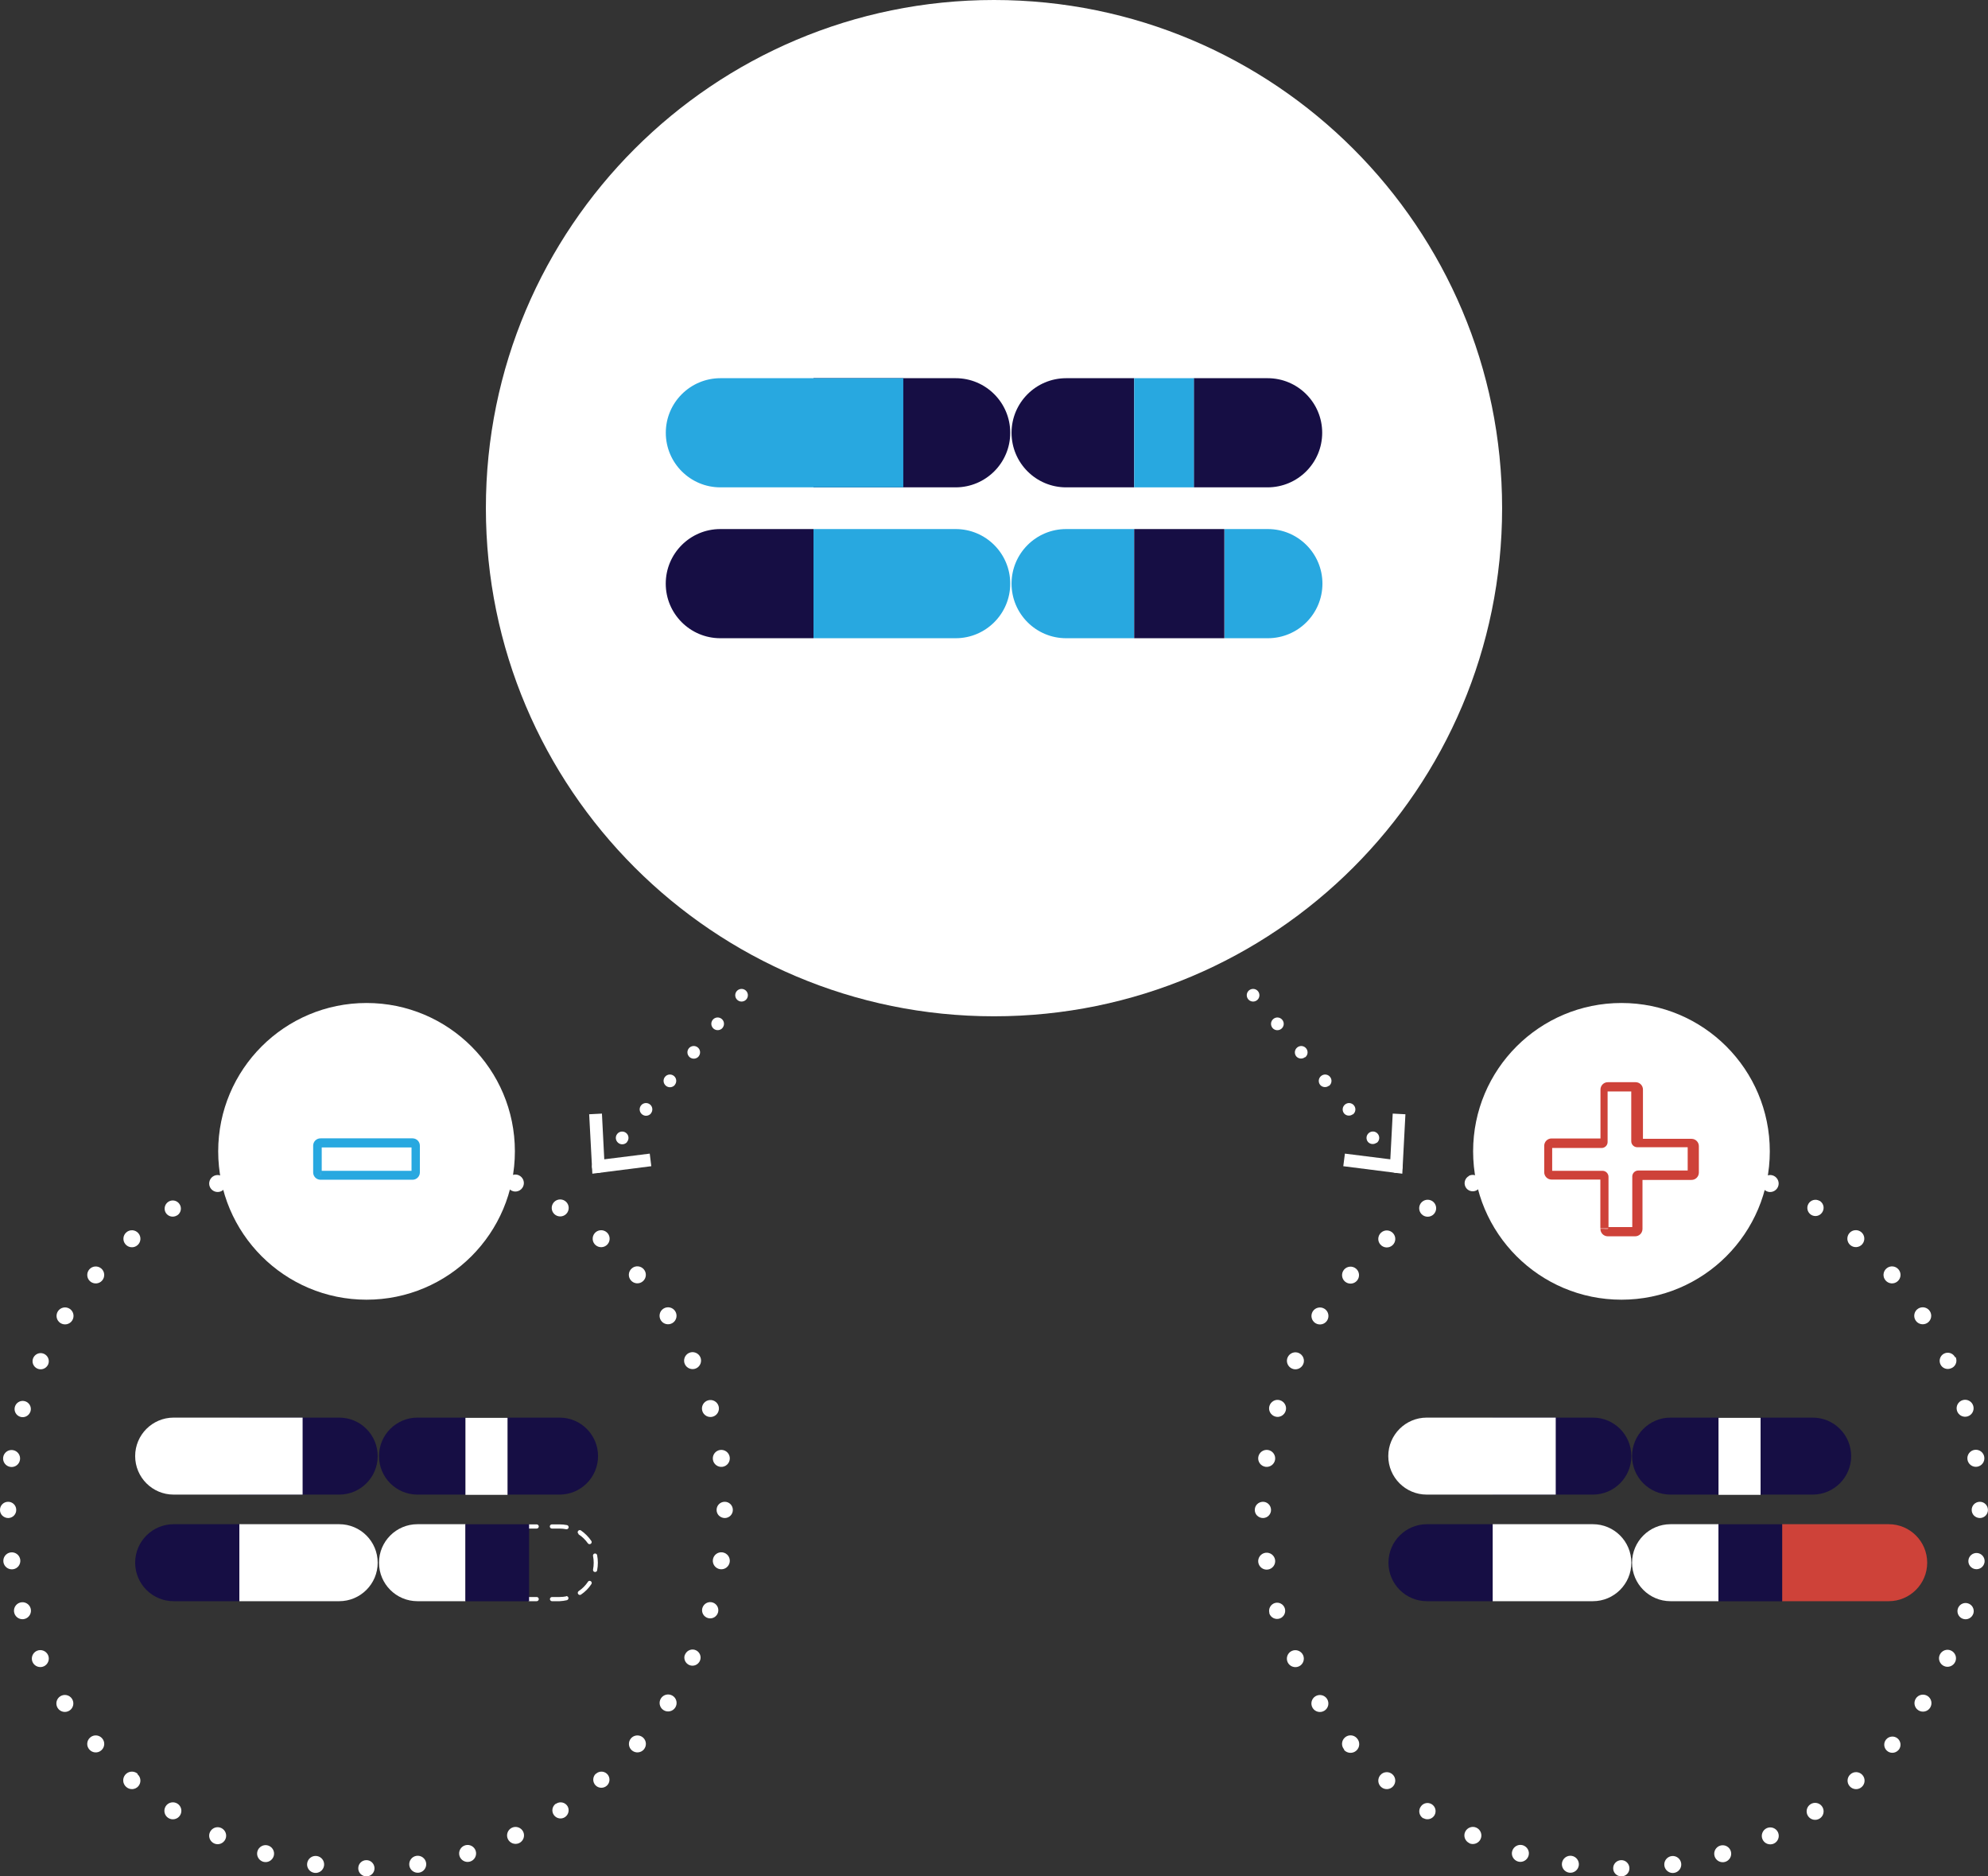 <?xml version="1.0" encoding="UTF-8"?> <svg xmlns="http://www.w3.org/2000/svg" id="Layer_2" data-name="Layer 2" viewBox="0 0 331.82 313.17"><rect x="0" y="0" width="331.82" height="313.17" fill="#333333" stroke="none"/><defs><style> .cls-1 { fill: #28a8e0; } .cls-2 { fill: #160e44; } .cls-3 { fill: #fff; } .cls-4 { fill: #ce4239; } </style></defs><g id="art"><g><path class="cls-3" d="M250.72,84.81c0,46.84-37.97,84.81-84.81,84.81-46.84,0-84.81-37.97-84.81-84.81C81.09,37.97,119.07,0,165.91,0h0c46.84,0,84.81,37.97,84.81,84.81"></path><path class="cls-2" d="M211.58,81.34h-12.32v-18.22h12.32c5.03,0,9.11,4.08,9.11,9.11,0,5.03-4.08,9.1-9.11,9.11"></path><path class="cls-2" d="M189.31,81.34h-11.36c-5.03,0-9.11-4.08-9.11-9.11,0-5.03,4.08-9.1,9.11-9.11h11.36v18.22Z"></path><rect class="cls-1" x="189.31" y="63.12" width="9.96" height="18.22"></rect><path class="cls-1" d="M211.58,106.52h-7.19v-18.22h7.23c5.03,0,9.11,4.08,9.11,9.11s-4.08,9.11-9.11,9.11"></path><path class="cls-1" d="M189.31,106.52h-11.36c-5.03,0-9.11-4.08-9.11-9.11s4.08-9.11,9.11-9.11h11.36v18.22Z"></path><rect class="cls-2" x="189.31" y="88.3" width="15.05" height="18.22"></rect><path class="cls-2" d="M159.51,81.34h-23.73v-18.22h23.73c5.03,0,9.11,4.08,9.11,9.11,0,5.03-4.08,9.1-9.11,9.11"></path><path class="cls-1" d="M159.51,106.52h-23.73v-18.22h23.73c5.03,0,9.11,4.08,9.11,9.11s-4.08,9.11-9.11,9.11"></path><path class="cls-2" d="M135.78,106.52h-15.55c-5.03,0-9.11-4.08-9.11-9.11s4.08-9.11,9.11-9.11h15.55v18.22Z"></path><path class="cls-1" d="M150.77,81.34h-30.53c-5.03,0-9.11-4.08-9.11-9.11,0-5.03,4.08-9.1,9.11-9.11h30.53v18.22Z"></path><path class="cls-3" d="M331.25,260.68h0c.07-.75-.48-1.41-1.22-1.48-.75-.07-1.41.48-1.48,1.22-.07.7.41,1.33,1.1,1.46.74.14,1.44-.35,1.58-1.08,0-.04.01-.08.02-.12ZM329.4,269.22h0c.18-.73-.27-1.46-1-1.64-.73-.18-1.46.27-1.64,1-.16.68.21,1.37.87,1.6.71.25,1.48-.13,1.73-.84.01-.04.03-.08.04-.13h0ZM326.35,277.36h0c.33-.71.01-1.55-.7-1.88s-1.55-.01-1.88.7h0c-.33.71-.01,1.55.7,1.88s1.55.01,1.88-.7ZM322.16,285.02h0c.42-.66.23-1.54-.43-1.96-.66-.42-1.54-.23-1.96.43h0c-.42.66-.23,1.54.43,1.96.66.42,1.54.23,1.96-.43ZM316.92,292.04h0c.47-.58.37-1.44-.21-1.91-.58-.47-1.44-.37-1.91.21-.44.55-.39,1.34.12,1.83.54.52,1.4.49,1.92-.05.03-.03.05-.06.08-.09ZM310.73,298.26h0c.59-.51.66-1.41.14-2-.51-.59-1.41-.66-2-.14h0c-.59.51-.66,1.41-.14,2,.51.59,1.41.66,2,.14ZM303.73,303.51h0c.66-.42.85-1.3.43-1.96-.42-.66-1.3-.85-1.96-.43h0c-.66.42-.85,1.3-.43,1.96.42.66,1.3.85,1.96.43h0ZM296.07,307.7h0c.71-.33,1.02-1.17.7-1.88s-1.17-1.02-1.88-.7h0c-.71.33-1.02,1.17-.7,1.88s1.17,1.02,1.88.7h0ZM287.94,310.75h0c.75-.22,1.18-1.01.96-1.76s-1.01-1.18-1.76-.96h0c-.75.22-1.18,1.01-.96,1.76s1.01,1.18,1.76.96ZM279.4,312.59h0c.77-.11,1.32-.82,1.21-1.6-.11-.77-.82-1.32-1.6-1.21h0c-.77.11-1.32.82-1.21,1.6.11.77.82,1.32,1.6,1.21h0Z"></path><path class="cls-3" d="M279.37,191.33h0c-.77-.11-1.49.42-1.61,1.2-.11.77.42,1.49,1.2,1.61h0c.77.11,1.49-.42,1.61-1.2.11-.77-.42-1.49-1.2-1.61ZM287.91,193.19h0c-.75-.22-1.53.21-1.76.96s.21,1.53.96,1.76h0c.75.22,1.53-.21,1.76-.96s-.21-1.53-.96-1.76h0ZM296.05,196.24h0c-.71-.33-1.55-.01-1.88.7s-.01,1.55.7,1.88h0c.71.33,1.55.01,1.88-.7s.01-1.55-.7-1.88ZM303.71,200.43h0c-.65-.38-1.48-.16-1.86.48-.38.65-.16,1.48.48,1.86.61.36,1.39.19,1.79-.39.44-.6.31-1.45-.29-1.89-.03-.02-.06-.04-.09-.06h-.04ZM310.69,205.66h0c-.59-.51-1.49-.45-2,.14-.51.59-.45,1.49.14,2h0c.59.51,1.49.45,2-.14.51-.59.45-1.49-.14-2h0ZM316.87,211.85h0c-.51-.59-1.41-.66-2-.14-.59.51-.66,1.41-.14,2h0c.51.59,1.41.66,2,.14.59-.51.66-1.41.14-2ZM322.12,218.84h0c-.42-.66-1.3-.85-1.96-.43-.66.42-.85,1.3-.43,1.96h0c.42.66,1.3.85,1.96.43.66-.42.85-1.3.43-1.96h0ZM326.31,226.5h0c-.34-.66-1.16-.92-1.83-.58-.66.34-.92,1.16-.58,1.83.32.62,1.06.89,1.7.64.71-.22,1.11-.99.89-1.7-.02-.06-.04-.12-.07-.18h-.11ZM329.36,234.64h0c-.22-.75-1.01-1.18-1.76-.96s-1.18,1.01-.96,1.76h0c.22.75,1.01,1.18,1.76.96s1.18-1.01.96-1.76ZM331.2,243.18h0c-.11-.77-.83-1.31-1.61-1.2-.77.11-1.31.83-1.2,1.61h0c.11.77.82,1.32,1.6,1.21.77-.11,1.32-.82,1.21-1.6h0Z"></path><path class="cls-3" d="M210.02,243.2h0c-.11.77.42,1.49,1.2,1.61.77.11,1.49-.42,1.61-1.2h0c.11-.77-.42-1.49-1.2-1.61-.77-.11-1.49.42-1.61,1.2ZM211.88,234.66h0c-.22.75.21,1.53.96,1.76s1.53-.21,1.76-.96h0c.22-.75-.21-1.53-.96-1.76s-1.53.21-1.76.96ZM214.93,226.53h0c-.33.71-.01,1.55.7,1.88s1.55.01,1.88-.7h0c.33-.71.01-1.55-.7-1.88s-1.55-.01-1.88.7ZM219.12,218.87h0c-.42.66-.23,1.54.43,1.96.66.42,1.54.23,1.96-.43h0c.42-.66.23-1.54-.43-1.96-.66-.42-1.54-.23-1.96.43h0ZM224.35,211.89h0c-.51.59-.45,1.49.14,2,.59.51,1.49.45,2-.14h0c.51-.59.45-1.49-.14-2-.59-.51-1.49-.45-2,.14h0ZM230.54,205.71h0c-.59.51-.66,1.41-.14,2,.51.59,1.41.66,2,.14h0c.59-.51.66-1.41.14-2-.51-.59-1.41-.66-2-.14h0ZM237.53,200.46h0c-.66.42-.85,1.3-.43,1.96.42.66,1.3.85,1.96.43h0c.66-.42.85-1.3.43-1.96-.42-.66-1.3-.85-1.96-.43ZM245.19,196.27h0c-.66.34-.92,1.16-.58,1.83.34.66,1.16.92,1.83.58.62-.32.89-1.06.64-1.7-.26-.7-1.03-1.07-1.74-.81-.05.02-.1.04-.15.06v.04ZM253.33,193.22h0c-.75.22-1.18,1.01-.96,1.76s1.01,1.18,1.76.96h0c.75-.22,1.18-1.01.96-1.76s-1.01-1.18-1.76-.96ZM261.87,191.37h0c-.77.11-1.32.82-1.21,1.6.11.77.82,1.32,1.6,1.21h0c.77-.11,1.32-.82,1.21-1.6-.11-.77-.82-1.32-1.6-1.21Z"></path><path class="cls-3" d="M261.91,312.55h0c.77.11,1.49-.42,1.61-1.2.11-.77-.42-1.49-1.2-1.61h0c-.77-.11-1.49.42-1.61,1.2-.11.77.42,1.49,1.2,1.61ZM253.37,310.69h0c.75.22,1.53-.21,1.76-.96s-.21-1.53-.96-1.76h0c-.75-.22-1.53.21-1.76.96s.21,1.53.96,1.76ZM245.23,307.64h0c.72.33,1.57.01,1.9-.7.33-.72.01-1.57-.7-1.9h0c-.71-.33-1.55-.01-1.88.7s-.01,1.55.7,1.88v.03ZM237.57,303.45h0c.65.38,1.48.16,1.86-.48.38-.65.16-1.48-.48-1.86-.61-.36-1.39-.19-1.79.39-.45.6-.32,1.45.28,1.9.03.02.05.04.08.06h.05ZM230.54,298.26h0c.59.51,1.49.45,2-.14.51-.59.45-1.49-.14-2h0c-.59-.51-1.49-.45-2,.14-.51.59-.45,1.49.14,2h0ZM224.35,292.08h0c.54.59,1.46.63,2.05.09.59-.54.63-1.46.09-2.05h0c-.51-.59-1.41-.66-2-.14-.59.51-.66,1.41-.14,2v.09ZM219.11,285.08h0c.42.66,1.3.85,1.96.43.66-.42.85-1.3.43-1.96h0c-.42-.66-1.3-.85-1.96-.43-.66.42-.85,1.3-.43,1.96ZM214.92,277.42h0c.33.71,1.17,1.02,1.88.7s1.02-1.17.7-1.88h0c-.33-.71-1.17-1.02-1.88-.7s-1.02,1.17-.7,1.88ZM211.87,269.29h0c.25.71,1.02,1.08,1.73.84.71-.25,1.08-1.02.84-1.73-.23-.66-.92-1.04-1.6-.87-.72.19-1.16.93-.97,1.66,0,0,0,0,0,.01v.09ZM210.02,260.75h0c.11.77.82,1.32,1.6,1.21.77-.11,1.32-.82,1.21-1.6h0c-.11-.77-.83-1.31-1.61-1.2-.77.11-1.31.83-1.2,1.61h0Z"></path><path class="cls-3" d="M270.64,313.17c.75-.01,1.35-.63,1.33-1.38s-.63-1.35-1.38-1.33-1.35.63-1.33,1.38c0,.34.14.67.37.91.27.27.63.42,1,.42ZM210.82,253.36c.75-.01,1.35-.63,1.33-1.38s-.63-1.35-1.38-1.33-1.35.63-1.33,1.38c0,.34.14.67.37.91.27.27.63.42,1,.42ZM270.64,193.54c.75-.01,1.35-.63,1.33-1.38s-.63-1.35-1.38-1.33-1.35.63-1.33,1.38c0,.34.14.67.37.91.27.27.63.42,1,.42h0ZM330.48,253.36c.75-.01,1.35-.63,1.33-1.38s-.63-1.35-1.38-1.33-1.35.63-1.33,1.38c0,.34.14.67.37.91.27.27.63.42,1,.42Z"></path><path class="cls-2" d="M302.55,249.45h-8.68v-12.85h8.69c3.55,0,6.42,2.88,6.42,6.43,0,3.54-2.88,6.42-6.42,6.42"></path><path class="cls-2" d="M286.84,249.45h-8.01c-3.55,0-6.42-2.88-6.42-6.43,0-3.54,2.88-6.42,6.42-6.42h8.01v12.85Z"></path><rect class="cls-3" x="286.84" y="236.64" width="7.02" height="12.85"></rect><path class="cls-4" d="M315.26,267.24h-17.8v-12.85h17.79c3.55,0,6.42,2.88,6.42,6.43,0,3.54-2.88,6.42-6.42,6.42"></path><path class="cls-3" d="M286.84,267.24h-8.01c-3.55,0-6.42-2.88-6.42-6.43,0-3.54,2.88-6.42,6.42-6.42h8.01v12.85Z"></path><rect class="cls-2" x="286.84" y="254.4" width="10.62" height="12.85"></rect><path class="cls-2" d="M265.84,249.45h-16.7v-12.85h16.73c3.55,0,6.42,2.88,6.42,6.43,0,3.54-2.88,6.42-6.42,6.42"></path><path class="cls-3" d="M265.84,267.24h-16.7v-12.85h16.73c3.55,0,6.42,2.88,6.42,6.43,0,3.54-2.88,6.42-6.42,6.42"></path><path class="cls-2" d="M249.14,267.24h-10.97c-3.55,0-6.42-2.88-6.42-6.43,0-3.54,2.88-6.42,6.42-6.42h10.97v12.85Z"></path><path class="cls-3" d="M259.67,249.45h-21.53c-3.55,0-6.42-2.88-6.42-6.43,0-3.54,2.88-6.42,6.42-6.42h21.53v12.85Z"></path><path class="cls-3" d="M270.64,216.92c13.67,0,24.76-11.08,24.76-24.76s-11.08-24.76-24.76-24.76-24.76,11.08-24.76,24.76h0c0,13.67,11.08,24.76,24.76,24.76"></path><path class="cls-4" d="M267.83,205.08h-.7c-.02.68.52,1.25,1.21,1.26.02,0,.04,0,.05,0h4.5c.68.02,1.25-.52,1.26-1.21,0-.02,0-.04,0-.05v-8.57h-.38l.26.26.12-.26h-.38l.26.26-.24-.24v.38l.24-.12-.24-.24v.38h8.51c.68.02,1.25-.52,1.26-1.21,0-.02,0-.04,0-.05v-4.34c.02-.68-.52-1.25-1.21-1.26-.02,0-.04,0-.05,0h-8.51v.24l.08-.23h-.08v.24l.08-.23-.14.43.38-.23-.24-.2-.14.43.38-.23-.27.16h.33v-.16l-.27.16h.33v-8.57c.02-.68-.52-1.25-1.21-1.26-.02,0-.04,0-.05,0h-4.57c-.68-.02-1.25.52-1.26,1.21,0,.02,0,.04,0,.05v8.57h.24l-.23-.08v.08h.24l-.23-.08.43.15-.23-.39-.2.24.43.15-.23-.39.16.27v-.33h-.16l.16.27v-.33h-8.51c-.68-.02-1.25.52-1.26,1.21,0,.02,0,.04,0,.05v4.34c-.02.68.52,1.25,1.21,1.26.02,0,.04,0,.05,0h8.51v-.38l-.24.24.24.12v-.38l-.24.24.24-.26h-.38l.12.26.24-.26h-.38v8.57h1.36v-8.57c.02-.55-.41-1.02-.96-1.04-.03,0-.06,0-.08,0h-8.51v.07h0v.07h0l-.08.2.18-.12-.11-.08-.08.2.18-.12-.15.09h.18l-.15.09h.18v-4.34h-.08.07-.08.07l-.2-.08.11.18.08-.09-.2-.08.11.18-.09-.15v.16h0l-.09-.15v.16h8.51c.55.02,1.02-.41,1.04-.96,0-.03,0-.06,0-.08v-8.57h-.14l-.2-.08.11.18.08-.09-.2-.08.11.18-.09-.15v.18h0l-.09-.15v.18h4.5v-.08.07h0v-.08.07l.08-.2-.18.11.09.08.08-.2-.18.11.15-.09h-.16l.15-.09h-.16v8.57c-.02.55.41,1.02.96,1.04.03,0,.06,0,.08,0h8.51v-.08.07h0v-.08.07l.08-.2-.18.11.09.08.08-.2-.18.11.15-.09h-.16l.15-.09h-.16v4.34h.08-.07.08-.07l.2.08-.11-.18-.08.11.2.08-.11-.18.09.15v-.18h0l.09.15v-.18h-8.51c-.55-.02-1.02.41-1.04.96,0,.03,0,.06,0,.08v8.57h.14l.2.08-.11-.18-.08.09.2.08-.11-.18.09.15v-.18h0l.09.15v-.18h-4.49v.08-.07h0v.08-.07l-.08.2.18-.11-.09-.08-.08.2.18-.11-.15.09h.16l-.15.09h.16-.7l.03-.03Z"></path><path class="cls-3" d="M96.56,256.07c.62.4,1.15.92,1.57,1.52.12.15.34.18.49.06.14-.11.18-.3.09-.45-.47-.7-1.07-1.3-1.76-1.78-.17-.1-.38-.04-.48.13-.09.15-.05.34.09.45v.07Z"></path><path class="cls-3" d="M89.58,266.54h-1.27c-.19,0-.35.16-.35.35s.16.35.35.35h1.27c.19,0,.35-.16.35-.35s-.16-.35-.35-.35h0ZM94.52,266.43c-.37.07-.74.11-1.11.11h-1.27c-.19,0-.35.16-.35.35s.16.35.35.35h1.27c.4-.02.79-.07,1.18-.16.19-.03.32-.21.29-.4-.03-.19-.21-.32-.4-.29,0,0-.02,0-.02,0l.07.04ZM98.14,264c-.42.62-.95,1.16-1.57,1.57-.15.12-.18.34-.06.49.11.14.3.18.45.09.7-.47,1.3-1.07,1.76-1.78.1-.17.04-.38-.13-.48-.15-.09-.34-.05-.45.09h0ZM98.99,259.72c.14.73.14,1.49,0,2.22-.04.19.07.38.26.42.19.04.38-.07.42-.26,0,0,0-.02,0-.02.16-.83.16-1.68,0-2.51-.03-.19-.21-.32-.4-.29s-.32.21-.29.4c0,0,0,.02,0,.02h0ZM92.13,255.12h1.27c.37,0,.75.04,1.11.11.19.03.37-.1.4-.29.03-.18-.09-.36-.27-.4-.41-.08-.83-.12-1.25-.12h-1.27c-.19,0-.35.16-.35.35s.16.35.35.35h0ZM88.31,255.12h1.27c.19,0,.35-.16.35-.35s-.16-.35-.35-.35h-1.27c-.19,0-.35.16-.35.35s.16.35.35.35Z"></path><path class="cls-2" d="M93.39,249.45h-8.68v-12.85h8.69c3.55,0,6.42,2.88,6.42,6.43,0,3.54-2.88,6.42-6.42,6.42"></path><path class="cls-2" d="M77.69,249.45h-8.01c-3.55,0-6.42-2.88-6.42-6.43,0-3.54,2.88-6.42,6.42-6.42h8.01v12.85Z"></path><rect class="cls-3" x="77.69" y="236.64" width="7.02" height="12.85"></rect><path class="cls-3" d="M77.69,267.24h-8.01c-3.55,0-6.42-2.88-6.42-6.43,0-3.54,2.88-6.42,6.42-6.42h8.01v12.85Z"></path><rect class="cls-2" x="77.69" y="254.4" width="10.62" height="12.85"></rect><path class="cls-2" d="M56.62,249.45h-16.68v-12.85h16.68c3.55,0,6.42,2.88,6.42,6.43,0,3.54-2.88,6.42-6.42,6.42"></path><path class="cls-3" d="M56.62,267.24h-16.68v-12.85h16.68c3.55,0,6.42,2.88,6.42,6.43,0,3.54-2.88,6.42-6.42,6.42"></path><path class="cls-2" d="M39.95,267.24h-10.97c-3.55,0-6.42-2.88-6.42-6.43,0-3.54,2.88-6.42,6.42-6.42h10.97v12.85Z"></path><path class="cls-3" d="M50.51,249.45h-21.53c-3.55,0-6.42-2.88-6.42-6.43,0-3.54,2.88-6.42,6.42-6.42h21.53v12.85Z"></path><path class="cls-3" d="M118.99,243.61h0c.11.77.83,1.31,1.61,1.2.77-.11,1.31-.83,1.2-1.61h0c-.11-.77-.83-1.31-1.61-1.2-.77.11-1.31.83-1.2,1.61h0ZM117.22,235.48h0c.22.75,1.01,1.18,1.76.96s1.18-1.01.96-1.76h0c-.22-.75-1.01-1.18-1.76-.96s-1.18,1.01-.96,1.76ZM114.31,227.68h0c.33.71,1.17,1.02,1.88.7.71-.33,1.02-1.17.7-1.88h0c-.33-.71-1.17-1.02-1.88-.7-.71.33-1.02,1.17-.7,1.88ZM110.31,220.37h0c.42.66,1.3.85,1.96.43.66-.42.85-1.3.43-1.96h0c-.42-.66-1.3-.85-1.96-.43-.66.42-.85,1.3-.43,1.96ZM105.31,213.7h0c.51.59,1.41.66,2,.14.59-.51.66-1.41.14-2h0c-.51-.59-1.41-.66-2-.14-.59.51-.66,1.41-.14,2ZM99.41,207.81h0c.59.51,1.49.45,2-.14.51-.59.45-1.49-.14-2h0c-.59-.51-1.49-.45-2,.14-.51.59-.45,1.49.14,2h0ZM92.74,202.8h0c.66.42,1.54.23,1.96-.43.42-.66.23-1.54-.43-1.96h0c-.66-.42-1.54-.23-1.96.43-.42.66-.23,1.54.43,1.96h0ZM85.43,198.74h0c.71.33,1.55.01,1.88-.7.33-.71.01-1.55-.7-1.88h0c-.71-.33-1.55-.01-1.88.7-.33.71-.01,1.55.7,1.88ZM77.64,195.9h0c.75.22,1.53-.21,1.76-.96.22-.75-.21-1.53-.96-1.76h0c-.75-.22-1.53.21-1.76.96-.22.75.21,1.53.96,1.76ZM69.5,194.14h0c.77.11,1.49-.42,1.61-1.2.11-.77-.42-1.49-1.2-1.61h0c-.77-.11-1.49.43-1.6,1.21-.11.77.43,1.49,1.21,1.6h-.01Z"></path><path class="cls-3" d="M69.52,309.74h0c-.77.11-1.31.83-1.2,1.61.11.77.83,1.31,1.61,1.2h0c.77-.11,1.31-.83,1.2-1.61-.11-.77-.83-1.31-1.61-1.2ZM77.65,307.98h0c-.75.22-1.18,1.01-.96,1.76.22.75,1.01,1.18,1.76.96h0c.75-.22,1.18-1.01.96-1.76-.22-.75-1.01-1.18-1.76-.96ZM85.46,305.04h0c-.71.33-1.02,1.17-.7,1.88.33.71,1.17,1.02,1.88.7h0c.71-.33,1.02-1.17.7-1.88-.33-.71-1.17-1.02-1.88-.7ZM92.77,301.04h0c-.61.43-.76,1.28-.32,1.89.43.61,1.28.76,1.89.32.57-.41.74-1.19.39-1.79-.39-.64-1.22-.84-1.86-.45-.03.02-.06.04-.09.06v-.03ZM99.44,296.04h0c-.54.52-.56,1.37-.05,1.92.52.54,1.37.56,1.92.05.51-.49.56-1.28.12-1.83-.48-.58-1.33-.66-1.91-.18-.03.03-.07.06-.1.09v-.04ZM105.32,290.13h0c-.51.59-.45,1.49.14,2,.59.51,1.49.45,2-.14h0c.51-.59.45-1.49-.14-2-.59-.51-1.49-.45-2,.14ZM110.32,283.46h0c-.42.66-.23,1.54.43,1.96.66.42,1.54.23,1.96-.43h0c.42-.66.23-1.54-.43-1.96-.66-.42-1.54-.23-1.96.43ZM114.32,276.15h0c-.28.7.07,1.48.76,1.76.7.28,1.48-.07,1.76-.76.26-.65-.02-1.38-.64-1.7-.67-.34-1.48-.06-1.82.61-.02.05-.05.1-.07.15v-.05ZM117.22,268.43h0c-.18.73.27,1.46,1,1.64.73.18,1.46-.27,1.64-1,.16-.68-.21-1.37-.87-1.6-.71-.25-1.48.13-1.73.84-.01.04-.03.08-.04.13ZM118.99,260.3h0c-.11.77.43,1.49,1.21,1.6.77.11,1.49-.43,1.6-1.21h0c.11-.77-.43-1.49-1.21-1.6-.77-.11-1.49.43-1.6,1.21Z"></path><path class="cls-3" d="M3.38,260.3h0c-.11-.77-.83-1.31-1.61-1.2-.77.11-1.31.83-1.2,1.61h0c.11.77.83,1.31,1.61,1.2s1.31-.83,1.2-1.61h0ZM5.11,268.43h0c-.22-.75-1.01-1.18-1.76-.96s-1.18,1.01-.96,1.76h0c.22.75,1.01,1.18,1.76.96s1.18-1.01.96-1.76ZM8.02,276.23h0c-.33-.71-1.17-1.02-1.88-.7-.71.33-1.02,1.17-.7,1.88h0c.33.71,1.17,1.02,1.88.7.71-.33,1.02-1.17.7-1.88ZM12.02,283.54h0c-.42-.66-1.3-.85-1.96-.43s-.85,1.3-.43,1.96h0c.42.66,1.3.85,1.96.43s.85-1.3.43-1.96ZM17.05,290.13h0c-.51-.59-1.41-.66-2-.14-.59.51-.66,1.41-.14,2h0c.51.59,1.41.66,2,.14.59-.51.66-1.41.14-2h0ZM22.95,296.02h0c-.62-.51-1.53-.43-2.05.19-.51.62-.43,1.53.19,2.05h0c.59.51,1.49.45,2-.14.51-.59.45-1.49-.14-2h0v-.09ZM29.62,301.03h0c-.66-.42-1.54-.23-1.96.43-.42.66-.23,1.54.43,1.96h0c.66.42,1.54.23,1.96-.43.42-.66.23-1.54-.43-1.96ZM36.92,305.09h0c-.71-.33-1.55-.01-1.88.7-.33.71-.01,1.55.7,1.88h0c.71.33,1.55.01,1.88-.7.33-.71.01-1.55-.7-1.88ZM44.73,308.01h0c-.75-.22-1.53.21-1.76.96-.22.75.21,1.53.96,1.76h0c.75.22,1.53-.21,1.76-.96.22-.75-.21-1.53-.96-1.76ZM52.87,309.77h0c-.77-.11-1.49.43-1.6,1.21-.11.77.43,1.49,1.21,1.6h0c.77.11,1.49-.42,1.61-1.2.11-.77-.42-1.49-1.2-1.61h-.01Z"></path><path class="cls-3" d="M52.85,194.14h0c.74-.14,1.22-.85,1.08-1.58-.14-.74-.85-1.22-1.58-1.08-.69.13-1.17.76-1.1,1.46.07.75.73,1.29,1.48,1.22.04,0,.08,0,.12-.02ZM44.72,195.9h0c.75-.22,1.18-1.01.96-1.76-.22-.75-1.01-1.18-1.76-.96h0c-.75.22-1.18,1.01-.96,1.76.22.75,1.01,1.18,1.76.96ZM36.92,198.82h0c.71-.33,1.02-1.17.7-1.88-.33-.71-1.17-1.02-1.88-.7h0c-.71.33-1.02,1.17-.7,1.88.33.71,1.17,1.02,1.88.7h0ZM29.62,202.82h0c.61-.43.76-1.28.32-1.89-.43-.61-1.28-.76-1.89-.32-.57.41-.74,1.19-.39,1.79.38.64,1.21.85,1.86.47.03-.02.05-.03.08-.05h.01ZM22.95,207.82h0c.59-.51.66-1.41.14-2-.51-.59-1.41-.66-2-.14h0c-.59.51-.66,1.41-.14,2,.51.59,1.41.66,2,.14ZM17.05,213.72h0c.51-.59.45-1.49-.14-2-.59-.51-1.49-.45-2,.14h0c-.51.59-.45,1.49.14,2,.59.51,1.49.45,2-.14ZM12.05,220.39h0c.42-.66.23-1.54-.43-1.96s-1.54-.23-1.96.43h0c-.42.66-.23,1.54.43,1.96s1.54.23,1.96-.43h0ZM8.05,227.69h0c.28-.7-.07-1.48-.76-1.76-.7-.28-1.48.07-1.76.76-.26.65.02,1.38.64,1.7.67.34,1.48.08,1.83-.59.02-.04.04-.09.06-.13h0ZM5.11,235.49h0c.18-.73-.27-1.46-1-1.64-.73-.18-1.46.27-1.64,1-.16.68.21,1.37.87,1.6.71.25,1.48-.13,1.73-.84.01-.04.03-.08.04-.13ZM3.34,243.62h0c.11-.77-.43-1.49-1.21-1.6s-1.49.43-1.6,1.21h0c-.11.77.43,1.49,1.21,1.6s1.49-.43,1.6-1.21Z"></path><path class="cls-3" d="M61.18,193.54c.75-.01,1.35-.63,1.33-1.38s-.63-1.35-1.38-1.33c-.75.01-1.35.63-1.33,1.38,0,.34.14.67.37.91.27.27.63.42,1,.42ZM1.38,253.36c.75-.01,1.35-.63,1.33-1.38-.01-.75-.63-1.35-1.38-1.33-.75.01-1.35.63-1.33,1.38,0,.34.14.67.37.91.27.27.63.42,1,.42ZM61.18,313.17c.75-.01,1.35-.63,1.33-1.38s-.63-1.35-1.38-1.33c-.75.01-1.35.63-1.33,1.38,0,.34.14.67.37.91.27.27.63.42,1,.42ZM120.99,253.36c.75-.01,1.35-.63,1.33-1.38-.01-.75-.63-1.35-1.38-1.33-.75.01-1.35.63-1.33,1.38,0,.34.14.67.37.91.27.27.63.42,1,.42Z"></path><path class="cls-3" d="M61.18,216.92c13.67,0,24.76-11.08,24.76-24.76s-11.08-24.76-24.76-24.76-24.76,11.08-24.76,24.76h0c0,13.67,11.08,24.76,24.76,24.76"></path><path class="cls-1" d="M53.53,196.2v.7h15.29c.68.02,1.25-.52,1.26-1.21,0-.02,0-.04,0-.05v-4.39c.02-.68-.52-1.25-1.21-1.26-.02,0-.04,0-.05,0h-15.29c-.68-.02-1.25.52-1.26,1.21,0,.02,0,.04,0,.05v4.39c-.02.68.52,1.25,1.21,1.26.02,0,.04,0,.05,0v-1.42h0v.08-.07l-.08.2.18-.11-.09-.08-.08.2.18-.11-.15.09h.18l-.15.09h.18v-4.39h-.14l-.2-.08.11.18.08-.09-.2-.08.11.18-.09-.15v.16h0l-.09-.15v.16h15.58v-.08.07h0v-.08.07-.34l-.18.11.09.08.08-.19-.18.11.18-.11h-.16.16-.16v4.39h.16-.07.07-.07l.2.08-.11-.18-.08.09.2.08-.11-.18.09.15v-.16h0l.09.15v-.16h-15.52v.77Z"></path><path class="cls-3" d="M120.6,171.55h0c.37-.45.31-1.12-.14-1.49s-1.12-.31-1.49.14c-.37.45-.31,1.11.14,1.49.45.37,1.12.31,1.49-.13,0,0,0,0,0,0ZM116.61,176.31h0c.37-.45.31-1.12-.14-1.49s-1.12-.31-1.49.14c-.37.45-.31,1.11.14,1.49.45.37,1.12.31,1.49-.13,0,0,0,0,0,0h0ZM112.63,181.07h0c.37-.45.31-1.12-.14-1.49s-1.12-.31-1.49.14c-.37.45-.31,1.11.14,1.49.45.38,1.11.32,1.49-.12,0,0,0,0,0,0h0ZM108.64,185.83h0c.37-.45.31-1.12-.14-1.49s-1.12-.31-1.49.14c-.37.45-.31,1.11.14,1.49.45.38,1.11.32,1.49-.12,0,0,0,0,0,0h0ZM104.66,190.59h0c.37-.45.31-1.12-.14-1.49s-1.12-.31-1.49.14c-.37.45-.31,1.11.14,1.49.44.38,1.11.33,1.49-.11v-.03Z"></path><path class="cls-3" d="M124.32,167.01c.5-.3.66-.95.36-1.45-.3-.5-.95-.66-1.45-.36-.5.3-.66.95-.36,1.45.15.24.38.41.65.48.27.07.56.02.8-.12ZM100.41,195.6c.5-.3.66-.95.36-1.45-.3-.5-.95-.66-1.45-.36-.5.3-.66.95-.36,1.45.15.24.38.41.65.48.27.07.56.02.8-.12Z"></path><polygon class="cls-3" points="108.45 192.54 100.86 193.49 100.47 185.86 98.34 185.97 98.87 195.89 108.71 194.64 108.45 192.54 108.45 192.54"></polygon><path class="cls-3" d="M213.89,171.69c.45-.37.51-1.04.13-1.49-.37-.45-1.04-.51-1.49-.13-.45.37-.51,1.04-.14,1.49h0c.37.45,1.04.51,1.49.14,0,0,0,0,0,0ZM217.87,176.45c.45-.37.51-1.04.13-1.49-.37-.45-1.04-.51-1.49-.13-.45.37-.51,1.04-.14,1.49h0c.37.41.99.47,1.42.14h.07ZM221.86,181.21c.45-.37.51-1.04.13-1.49-.37-.45-1.04-.51-1.49-.13-.45.37-.51,1.04-.14,1.49h0c.36.41.98.48,1.42.15h.07ZM225.85,185.97c.45-.37.51-1.04.13-1.49-.37-.45-1.04-.51-1.49-.13-.45.37-.51,1.04-.14,1.49h0c.36.41.98.48,1.42.15h.07ZM229.83,190.72c.45-.37.51-1.04.13-1.49-.37-.45-1.04-.51-1.49-.13-.45.37-.51,1.04-.14,1.49h0c.36.4.97.47,1.41.15h.08Z"></path><path class="cls-3" d="M209.41,167.13c.57-.14.91-.71.77-1.28-.14-.57-.71-.91-1.28-.77-.57.14-.91.71-.77,1.28.07.27.24.51.48.65.24.14.53.19.8.12ZM233.32,195.73c.57-.14.91-.71.77-1.28-.14-.57-.71-.91-1.28-.77-.57.14-.91.71-.77,1.28.07.27.24.51.48.65.24.14.53.19.8.12Z"></path><polygon class="cls-3" points="224.48 192.54 232.06 193.49 232.46 185.86 234.58 185.97 234.06 195.89 224.21 194.64 224.48 192.54 224.48 192.54"></polygon></g></g></svg> 